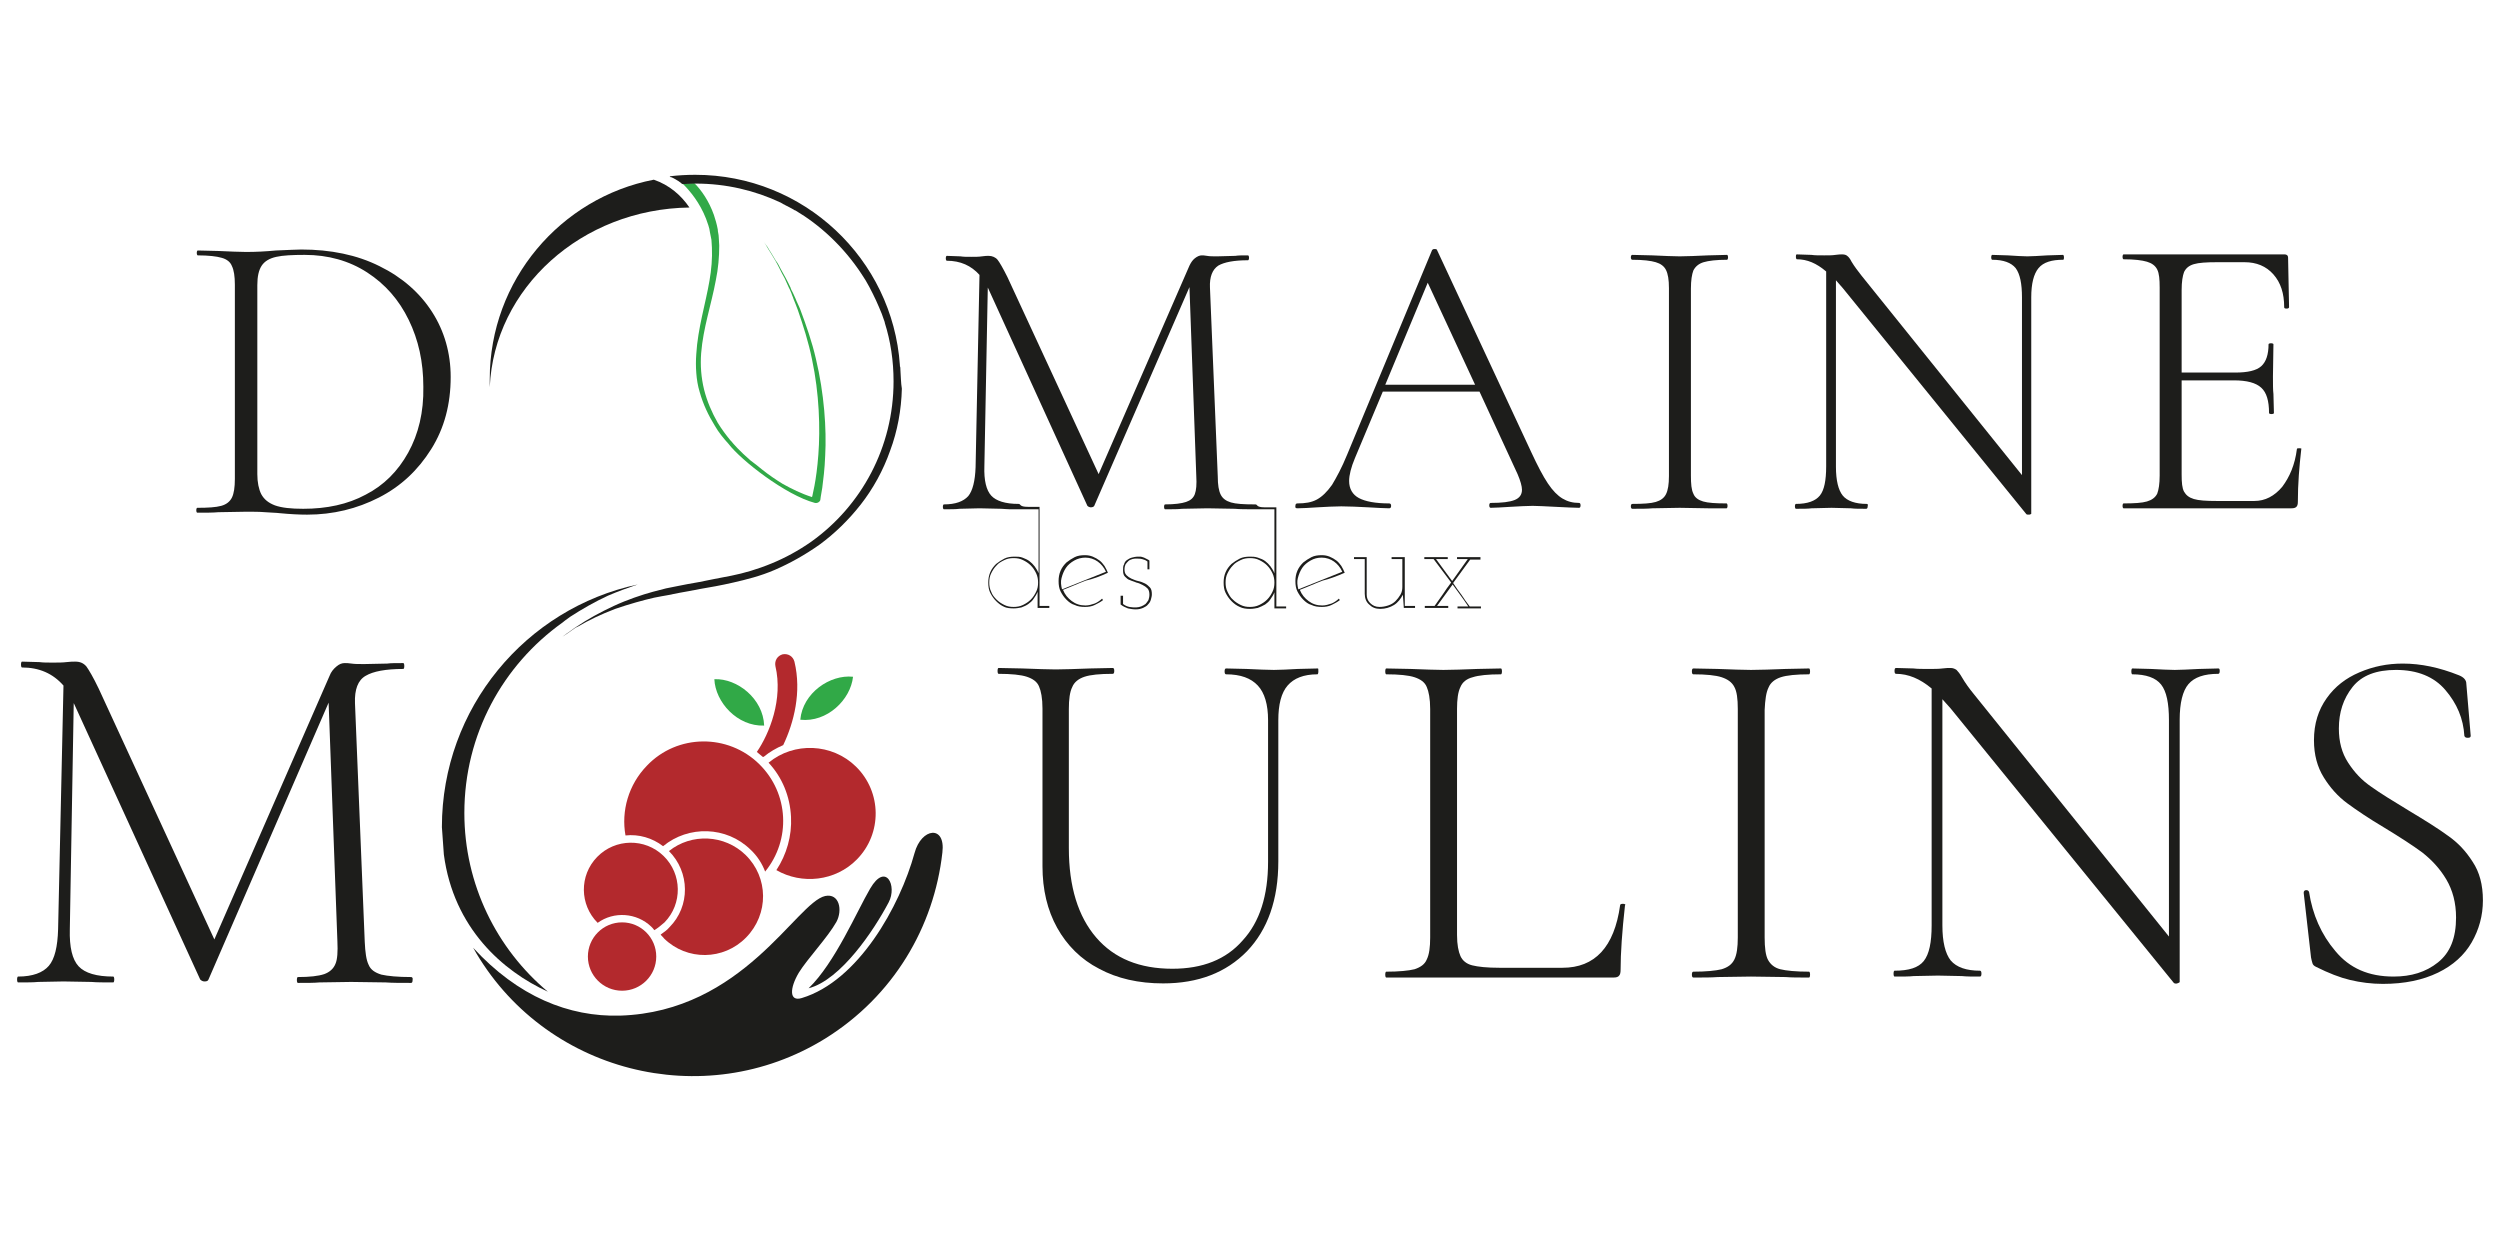 <svg xmlns="http://www.w3.org/2000/svg" xmlns:xlink="http://www.w3.org/1999/xlink" id="Calque_1" x="0px" y="0px" viewBox="0 0 512 256" style="enable-background:new 0 0 512 256;" xml:space="preserve"><style type="text/css">	.st0{fill:#1D1D1B;}	.st1{fill-rule:evenodd;clip-rule:evenodd;fill:#1D1D1B;}	.st2{fill:#B3292D;}	.st3{fill:#31A947;}</style><g>	<path class="st0" d="M133.9,36.8c-19.1,3.7-33.6,20.6-33.6,40.8c0,0.6,0,1.2,0,1.7c0.9-20.3,18.8-36.5,40.9-36.8  C139.5,40,137.1,37.9,133.9,36.8z"></path>	<path class="st1" d="M187.3,174.7c-3,10.9-11.5,26.2-23.1,29.7c-2.6,0.8-2.5-2-0.6-5.2c1.8-2.9,5.9-7.2,7.7-10.4  c1.3-2.4,0.6-5.9-2.3-5.3c-5.9,1.3-16.8,23.7-42,24.5c-10.5,0.3-20.9-3.9-30.1-13.9c14.3,25.5,47.2,34,72.1,18.6  c14-8.7,22.3-22.9,24-38.1C193.7,168.9,188.7,169.5,187.3,174.7z"></path>	<path class="st1" d="M178.2,182c-2.7,4.6-7.2,15.2-12.6,20.4c6.6-1.7,13.4-11.9,16.4-17.6C183.8,181.4,181.4,176.5,178.2,182z"></path>	<path class="st2" d="M152.7,175.1c-4.3-4.2-11.1-4.5-15.7-0.8c4.3,4.3,4.4,11.3,0.1,15.6c-0.5,0.6-1.1,1-1.8,1.5  c0.2,0.3,0.5,0.5,0.7,0.8c4.7,4.6,12.2,4.5,16.8-0.2C157.5,187.2,157.4,179.7,152.7,175.1z"></path>	<path class="st2" d="M133.4,189.8c0.2,0.2,0.4,0.4,0.6,0.7c0.7-0.4,1.4-1,2.1-1.6c3.7-3.8,3.6-9.9-0.2-13.6s-9.9-3.6-13.6,0.2  c-3.7,3.8-3.6,9.8,0.1,13.5C125.7,186.6,130.4,186.9,133.4,189.8z"></path>	<circle class="st2" cx="127.4" cy="195.9" r="7"></circle>	<path class="st2" d="M135.8,173.3c5.2-4.3,13-4.1,17.9,0.7c1.4,1.3,2.4,2.9,3,4.5c5.3-6.5,4.9-16-1.2-22c-6.4-6.3-16.8-6.2-23,0.3  c-3.8,3.9-5.3,9.3-4.4,14.3C130.8,170.8,133.6,171.6,135.8,173.3z"></path>	<path class="st2" d="M175.5,176c5.2-5.3,5.1-13.8-0.2-19c-4.9-4.8-12.7-5.1-17.9-0.8c2.8,3,4.4,6.9,4.6,11.1  c0.2,3.9-0.9,7.7-3,10.9C164.2,181.2,171.1,180.5,175.5,176z"></path>	<path class="st2" d="M156.4,155c1.2-1,2.6-1.8,4-2.4c2.2-4.6,3.8-10.9,2.3-17.1c-0.3-1.1-1.3-1.7-2.4-1.5c-1.1,0.3-1.7,1.3-1.5,2.4  c1.6,6.8-1.2,13.8-3.8,17.6c0.4,0.3,0.8,0.7,1.2,1L156.4,155z"></path>	<path class="st3" d="M156.5,148.6c-0.2-5.5-5.5-9.7-10.2-9.5C146.5,143.8,151,148.8,156.5,148.6z"></path>	<path class="st3" d="M163.9,147.4c5.5,0.6,10.3-4.1,10.8-8.8C170,138.1,164.4,141.9,163.9,147.4z"></path>	<g>		<path class="st0" d="M84.2,200.1c-2.7,0-4.8-0.2-6.1-0.5c-1.3-0.4-2.2-1-2.6-2c-0.5-1-0.7-2.6-0.8-4.7l-2-48.9   c-0.1-2.8,0.6-4.7,2.2-5.6c1.5-0.9,4.1-1.4,7.7-1.4c0.1,0,0.2-0.2,0.2-0.6s-0.1-0.6-0.2-0.6c-1.5,0-2.6,0-3.3,0.1l-4.7,0.1   c-1.1,0-2,0-2.6-0.1s-1.1-0.1-1.4-0.1c-0.6,0-1.1,0.2-1.7,0.7c-0.6,0.5-1.1,1.1-1.4,1.9l-23.6,54L20.2,141c-1.1-2.3-2-3.8-2.5-4.5   c-0.6-0.7-1.3-1-2.3-1c-0.4,0-1,0-1.8,0.1c-0.8,0.1-1.7,0.1-2.8,0.1s-2,0-2.7-0.1l-3.6-0.1c-0.1,0-0.2,0.2-0.2,0.6   s0.1,0.6,0.2,0.6c3.5,0,6.3,1.2,8.5,3.7l-1.1,49.9c-0.1,3.6-0.7,6.1-1.9,7.5c-1.2,1.4-3.3,2.2-6.3,2.2c-0.1,0-0.2,0.2-0.2,0.6   c0,0.4,0.1,0.6,0.2,0.6c1.8,0,3.2,0,4.1-0.1l5.2-0.1l5.7,0.1c1.1,0.1,2.6,0.1,4.5,0.1c0.1,0,0.2-0.2,0.2-0.6   c0-0.4-0.1-0.6-0.2-0.6c-3.4,0-5.8-0.7-7.1-2.1c-1.3-1.4-1.9-3.9-1.8-7.6l0.8-46.3l0.1,0.2L41,200.6c0.3,0.3,0.6,0.4,0.9,0.4   c0.4,0,0.7-0.1,0.8-0.4l24.6-56.7l1.8,48.9c0.1,2.1,0,3.7-0.4,4.6c-0.4,1-1.2,1.7-2.3,2.1c-1.2,0.4-3,0.6-5.4,0.6   c-0.1,0-0.2,0.2-0.2,0.6c0,0.4,0.1,0.6,0.2,0.6c1.9,0,3.4,0,4.4-0.1l6.5-0.1l7.1,0.1c1.3,0.1,3,0.1,5.2,0.1c0.2,0,0.3-0.2,0.3-0.6   C84.6,200.3,84.4,200.1,84.2,200.1z"></path>		<path class="st0" d="M269.9,136.9l-4.1,0.1c-2,0.1-3.6,0.2-4.9,0.2c-1.4,0-3.3-0.1-5.6-0.2l-4.2-0.1c-0.2,0-0.3,0.2-0.3,0.6   s0.1,0.6,0.3,0.6c3,0,5.1,0.8,6.5,2.3s2.1,3.9,2.1,7.1v29c0,6.9-1.7,12.3-5.2,16.1c-3.4,3.9-8.2,5.8-14.4,5.8   c-6.7,0-11.9-2.1-15.6-6.4c-3.7-4.3-5.6-10.4-5.6-18.3v-28.5c0-2,0.2-3.5,0.7-4.5c0.4-1,1.3-1.7,2.5-2.1c1.2-0.4,3.1-0.6,5.8-0.6   c0.2,0,0.3-0.2,0.3-0.6s-0.1-0.6-0.3-0.6l-4.7,0.1c-2.8,0.1-5.2,0.2-7,0.2c-1.7,0-3.9-0.1-6.8-0.2l-4.9-0.1   c-0.1,0-0.2,0.2-0.2,0.6s0.1,0.6,0.2,0.6c2.6,0,4.6,0.2,5.8,0.6c1.2,0.4,2.1,1,2.5,2c0.4,0.9,0.7,2.4,0.7,4.5v32.3   c0,4.8,1,9,3,12.6c2,3.6,4.9,6.5,8.6,8.4c3.7,2,8.1,3,13.1,3c7.2,0,12.9-2.2,17.2-6.6c4.2-4.4,6.4-10.5,6.4-18.4v-28.9   c0-3.2,0.6-5.6,1.9-7.1c1.3-1.5,3.3-2.3,6.1-2.3c0.1,0,0.2-0.2,0.2-0.6S270,136.9,269.9,136.9z"></path>		<path class="st0" d="M332.4,185.1c-0.4,0-0.6,0.1-0.6,0.3c-1.2,8.6-5.2,12.8-11.8,12.8h-12.9c-2.6,0-4.4-0.2-5.6-0.5   c-1.2-0.3-2-1-2.4-1.9c-0.4-0.9-0.7-2.3-0.7-4.3v-46.3c0-2,0.2-3.5,0.7-4.5c0.4-1,1.3-1.7,2.5-2c1.2-0.4,3.2-0.6,5.8-0.6   c0.1,0,0.2-0.2,0.2-0.6c0-0.4-0.1-0.6-0.2-0.6l-4.8,0.1c-2.8,0.1-5.2,0.2-7,0.2c-1.6,0-3.8-0.1-6.7-0.2l-5-0.1   c-0.1,0-0.2,0.2-0.2,0.6c0,0.4,0.1,0.6,0.2,0.6c2.6,0,4.6,0.2,5.8,0.6c1.2,0.4,2.1,1,2.5,2c0.4,0.9,0.7,2.4,0.7,4.5v46.8   c0,2-0.2,3.5-0.7,4.5c-0.4,1-1.3,1.6-2.5,2c-1.2,0.3-3.2,0.5-5.8,0.5c-0.1,0-0.2,0.2-0.2,0.6c0,0.4,0.1,0.6,0.2,0.6h46.5   c0.6,0,1-0.1,1.2-0.4c0.2-0.2,0.3-0.6,0.3-1.2c0-3.4,0.3-7.8,0.9-13.2C333,185.3,332.8,185.1,332.4,185.1z"></path>		<path class="st0" d="M362.2,140.8c0.4-1,1.3-1.7,2.5-2.1c1.2-0.4,3.2-0.6,5.8-0.6c0.1,0,0.2-0.2,0.2-0.6s-0.1-0.6-0.2-0.6   l-4.8,0.1c-2.8,0.1-5.2,0.2-7.1,0.2c-1.7,0-3.9-0.1-6.8-0.2l-5-0.1c-0.2,0-0.3,0.2-0.3,0.6s0.1,0.6,0.3,0.6c2.6,0,4.6,0.2,5.8,0.6   c1.2,0.4,2.1,1,2.6,2c0.5,0.9,0.7,2.4,0.7,4.5v46.8c0,2-0.2,3.5-0.7,4.5c-0.5,1-1.3,1.6-2.6,2c-1.2,0.3-3.2,0.5-5.8,0.5   c-0.2,0-0.3,0.2-0.3,0.6c0,0.4,0.1,0.6,0.3,0.6c2.1,0,3.7,0,5-0.1l6.8-0.1l7.1,0.1c1.1,0.1,2.7,0.1,4.8,0.1c0.1,0,0.2-0.2,0.2-0.6   c0-0.4-0.1-0.6-0.2-0.6c-2.7,0-4.7-0.2-5.9-0.5c-1.2-0.3-2-1-2.5-1.9s-0.7-2.5-0.7-4.6v-46.6C361.5,143.3,361.7,141.8,362.2,140.8   z"></path>		<path class="st0" d="M454.3,136.9l-3.9,0.1c-2.2,0.1-3.8,0.2-5,0.2c-1.2,0-2.8-0.1-4.9-0.2l-3.8-0.1c-0.1,0-0.2,0.2-0.2,0.6   s0.1,0.6,0.2,0.6c2.8,0,4.8,0.7,5.9,2.1c1.1,1.4,1.6,3.8,1.6,7.3v44.3l-40-49.7c-0.9-1.1-1.7-2.2-2.4-3.4   c-0.4-0.7-0.8-1.2-1.1-1.5c-0.3-0.2-0.7-0.4-1.2-0.4c-0.4,0-1,0-1.7,0.1c-0.7,0.1-1.7,0.1-2.8,0.1c-1.3,0-2.4,0-3.1-0.1l-3.6-0.1   c-0.2,0-0.3,0.2-0.3,0.6c0,0.4,0.1,0.6,0.3,0.6c2.5,0,4.9,1,7.3,3v48.5c0,3.5-0.5,5.9-1.6,7.3c-1.1,1.4-3.1,2-6,2   c-0.1,0-0.2,0.2-0.2,0.6s0.1,0.6,0.2,0.6c1.8,0,3.1,0,3.9-0.1l5-0.1l4.9,0.1c0.9,0.1,2.1,0.1,3.7,0.1c0.2,0,0.3-0.2,0.3-0.6   s-0.1-0.6-0.3-0.6c-2.8,0-4.8-0.7-6-2.1c-1.1-1.4-1.7-3.8-1.7-7.2v-46.3l1.7,1.9l45.7,56.2c0.1,0.1,0.4,0.2,0.7,0.1   c0.3-0.1,0.5-0.2,0.5-0.3v-53.7c0-3.4,0.6-5.9,1.8-7.3c1.2-1.4,3.2-2.1,6.1-2.1c0.2,0,0.3-0.2,0.3-0.6S454.5,136.9,454.3,136.9z"></path>		<path class="st0" d="M506.4,176.5c-1.4-2.2-3-3.9-5-5.3c-1.9-1.4-4.6-3.1-8.1-5.2c-3.3-2-5.9-3.6-7.7-4.9   c-1.9-1.3-3.4-2.9-4.7-4.9c-1.3-2-1.9-4.3-1.9-7c0-3.3,0.9-6.1,2.8-8.5c1.9-2.4,4.9-3.5,8.9-3.5c4.4,0,7.8,1.4,10.1,4.1   c2.4,2.8,3.7,5.9,3.9,9.4c0.1,0.3,0.3,0.4,0.7,0.4c0.4,0,0.6-0.1,0.6-0.4l-0.9-10.7c0-0.7-0.5-1.3-1.5-1.7   c-4-1.6-7.8-2.4-11.5-2.4c-3.2,0-6.1,0.6-8.9,1.8c-2.8,1.2-5,2.9-6.7,5.3c-1.7,2.4-2.6,5.2-2.6,8.6c0,3,0.7,5.5,2,7.6   c1.3,2.1,2.9,3.9,4.8,5.3c1.9,1.4,4.4,3.1,7.6,5c3.3,2,5.9,3.7,7.8,5.1c1.9,1.5,3.6,3.3,4.9,5.5c1.3,2.2,2,4.8,2,7.8   c0,4.2-1.2,7.2-3.7,9.2c-2.5,2-5.5,2.9-9.1,2.9c-5.1,0-9-1.7-11.9-5.2c-2.9-3.4-4.7-7.5-5.4-12.1c-0.1-0.3-0.3-0.4-0.6-0.4   c-0.3,0-0.5,0.2-0.5,0.5v0.1l1.5,13.2c0.1,0.5,0.2,0.9,0.3,1.2c0.1,0.3,0.3,0.5,0.7,0.7c2.6,1.3,4.9,2.2,7,2.7   c2.1,0.5,4.4,0.8,6.7,0.8c4.5,0,8.2-0.8,11.3-2.3c3.1-1.5,5.4-3.6,6.9-6.2c1.5-2.6,2.3-5.5,2.3-8.6   C508.5,181.2,507.8,178.6,506.4,176.5z"></path>		<path class="st0" d="M77.7,54.5c-4.6-2.3-10-3.4-16-3.4c-0.9,0-2.6,0.1-5.2,0.2c-2.1,0.2-4.1,0.3-6.1,0.3c-1.4,0-3.3-0.1-5.7-0.2   l-4.2-0.1c-0.1,0-0.2,0.2-0.2,0.5c0,0.3,0.1,0.5,0.2,0.5c2.2,0,3.9,0.2,4.9,0.5c1.1,0.3,1.8,0.9,2.1,1.7c0.4,0.8,0.6,2.1,0.6,3.8   v39.8c0,1.7-0.2,3-0.6,3.8c-0.4,0.8-1.1,1.4-2.2,1.7c-1.1,0.3-2.7,0.4-4.9,0.4c-0.1,0-0.2,0.2-0.2,0.5c0,0.3,0.1,0.5,0.2,0.5   c1.8,0,3.3,0,4.3-0.1l5.7-0.1c1.4,0,2.7,0,3.9,0.1c1.2,0.1,2.2,0.1,3,0.2c2.1,0.2,3.9,0.3,5.6,0.3c5.3,0,10.2-1.2,14.7-3.5   c4.5-2.3,8-5.6,10.7-9.9c2.7-4.3,4-9.2,4-14.8c0-4.9-1.3-9.4-3.8-13.3C86,60,82.4,56.8,77.7,54.5z M83.6,92.7   c-2.1,3.8-5,6.7-8.7,8.6c-3.7,2-8,2.9-12.8,2.9c-2.5,0-4.4-0.2-5.8-0.7c-1.3-0.5-2.2-1.2-2.8-2.3c-0.5-1-0.8-2.4-0.8-4.1V58.4   c0-1.8,0.3-3.1,0.9-4c0.6-0.9,1.6-1.5,3-1.8c1.3-0.3,3.3-0.4,5.8-0.4c4.8,0,9.1,1.2,12.8,3.6c3.7,2.4,6.5,5.6,8.5,9.7   c2,4.1,3,8.6,3,13.7C86.8,84.4,85.7,88.9,83.6,92.7z"></path>		<path class="st0" d="M265.7,104.1c1.1,0,2.4-0.1,4.1-0.2c1.9-0.1,3.5-0.2,4.9-0.2c1.6,0,3.4,0.1,5.5,0.2c1.9,0.1,3.3,0.2,4.3,0.2   c0.3,0,0.4-0.2,0.4-0.5c0-0.3-0.1-0.5-0.4-0.5c-2.8,0-4.9-0.4-6.2-1.1c-1.3-0.7-2-1.9-2-3.5c0-1.2,0.4-2.8,1.2-4.7l5.7-13.6h19.8   l7.8,16.9c0.6,1.4,0.9,2.5,0.9,3.2c0,1-0.5,1.7-1.5,2.1c-1,0.4-2.6,0.6-4.9,0.6c-0.2,0-0.3,0.2-0.3,0.5c0,0.3,0.1,0.5,0.3,0.5   c0.9,0,2.2-0.1,4-0.2c1.9-0.1,3.4-0.2,4.6-0.2c1,0,2.6,0.1,4.7,0.2c2.2,0.1,3.8,0.2,4.8,0.2c0.2,0,0.3-0.2,0.3-0.5   c0-0.3-0.1-0.5-0.3-0.5c-1.3,0-2.4-0.3-3.4-0.9c-1-0.6-2-1.6-3-3.1c-1-1.5-2.1-3.6-3.4-6.4l-19.3-41.4c-0.1-0.2-0.2-0.2-0.5-0.2   s-0.4,0.1-0.5,0.2l-17.4,41.9c-1.1,2.7-2.2,4.7-3.1,6.2c-1,1.4-2,2.4-3.1,3c-1.1,0.6-2.4,0.8-4,0.8c-0.3,0-0.4,0.2-0.4,0.5   C265.2,104,265.4,104.1,265.7,104.1z M292.4,57.9l9.7,20.9h-18.4L292.4,57.9z"></path>		<path class="st0" d="M353.6,104.1c0.1,0,0.2-0.2,0.2-0.5c0-0.3-0.1-0.5-0.2-0.5c-2.2,0-3.8-0.1-4.8-0.4c-1-0.3-1.7-0.8-2-1.6   c-0.4-0.8-0.5-2-0.5-3.7V59.1c0-1.7,0.2-2.9,0.5-3.7c0.4-0.8,1.1-1.4,2.1-1.7c1-0.3,2.6-0.5,4.8-0.5c0.1,0,0.2-0.2,0.2-0.5   c0-0.3-0.1-0.5-0.2-0.5l-3.9,0.1c-2.3,0.1-4.3,0.2-5.8,0.2c-1.4,0-3.2-0.1-5.6-0.2l-4.1-0.1c-0.2,0-0.3,0.2-0.3,0.5   c0,0.3,0.1,0.5,0.3,0.5c2.2,0,3.8,0.2,4.8,0.5c1,0.3,1.7,0.8,2.1,1.6c0.4,0.8,0.6,2,0.6,3.7v38.5c0,1.7-0.2,2.9-0.6,3.7   c-0.4,0.8-1.1,1.3-2.1,1.6c-1,0.3-2.6,0.4-4.8,0.4c-0.2,0-0.3,0.2-0.3,0.5c0,0.3,0.1,0.5,0.3,0.5c1.7,0,3.1,0,4.1-0.1l5.6-0.1   l5.8,0.1C350.6,104.1,351.9,104.1,353.6,104.1z"></path>		<path class="st0" d="M382.3,103.2c-2.3,0-4-0.6-4.9-1.7c-0.9-1.1-1.4-3.1-1.4-5.9V57.4l1.4,1.6l37.6,46.3c0.1,0.1,0.3,0.1,0.6,0.1   c0.3-0.1,0.4-0.1,0.4-0.2V60.9c0-2.8,0.5-4.8,1.5-6c1-1.2,2.7-1.7,5-1.7c0.2,0,0.2-0.2,0.2-0.5c0-0.3-0.1-0.5-0.2-0.5l-3.2,0.1   c-1.8,0.1-3.1,0.2-4.1,0.2c-1,0-2.3-0.1-4-0.2l-3.2-0.1c-0.1,0-0.2,0.2-0.2,0.5c0,0.3,0.1,0.5,0.2,0.5c2.3,0,3.9,0.6,4.8,1.7   c0.9,1.2,1.3,3.2,1.3,6v36.4l-32.9-40.9c-0.7-0.9-1.4-1.8-2-2.8c-0.3-0.6-0.6-1-0.9-1.2c-0.2-0.2-0.6-0.3-1-0.3   c-0.3,0-0.8,0-1.4,0.1c-0.6,0.1-1.4,0.1-2.3,0.1c-1.1,0-2,0-2.6-0.1l-3-0.1c-0.2,0-0.2,0.2-0.2,0.5c0,0.3,0.1,0.5,0.2,0.5   c2.1,0,4,0.8,6,2.5v39.9c0,2.9-0.4,4.9-1.3,6c-0.9,1.1-2.5,1.7-4.9,1.7c-0.1,0-0.2,0.2-0.2,0.5c0,0.3,0.1,0.5,0.2,0.5   c1.4,0,2.5,0,3.2-0.1l4.1-0.1l4,0.1c0.7,0.1,1.7,0.1,3.1,0.1c0.2,0,0.3-0.2,0.3-0.5C382.6,103.3,382.5,103.2,382.3,103.2z"></path>		<path class="st0" d="M470.9,91.8c-0.3,0-0.5,0-0.5,0.2c-0.4,3.2-1.5,5.7-3,7.7c-1.6,1.9-3.5,2.9-5.7,2.9H454   c-2.2,0-3.7-0.1-4.7-0.4c-1-0.3-1.6-0.8-2-1.5c-0.4-0.7-0.5-1.9-0.5-3.5V77.9h10.7c2.7,0,4.5,0.5,5.6,1.5c1.1,1,1.6,2.7,1.6,5.2   c0,0.1,0.2,0.2,0.5,0.2c0.3,0,0.5-0.1,0.5-0.2l-0.1-3.9c-0.1-0.8-0.1-2-0.1-3.6l0.1-6.6c0-0.1-0.2-0.2-0.5-0.2   c-0.3,0-0.5,0.1-0.5,0.2c0,2.1-0.5,3.6-1.5,4.5c-1,0.9-2.8,1.3-5.3,1.3h-11V59.4c0-1.7,0.2-2.9,0.5-3.7c0.4-0.8,1-1.3,2-1.6   c1-0.3,2.6-0.4,4.7-0.4h5.7c2.4,0,4.4,0.8,5.9,2.5c1.5,1.7,2.2,3.9,2.2,6.7c0,0.2,0.1,0.3,0.5,0.3c0.3,0,0.5-0.1,0.5-0.3   l-0.2-10.1c0-0.5-0.3-0.7-0.7-0.7h-33c-0.1,0-0.2,0.2-0.2,0.5c0,0.3,0.1,0.5,0.2,0.5c2.2,0,3.8,0.2,4.8,0.5c1,0.3,1.7,0.8,2.1,1.6   c0.4,0.8,0.5,2,0.5,3.7v38.5c0,1.7-0.2,2.9-0.5,3.7c-0.4,0.8-1.1,1.3-2.1,1.6c-1,0.3-2.6,0.4-4.8,0.4c-0.1,0-0.2,0.2-0.2,0.5   c0,0.3,0.1,0.5,0.2,0.5h34.4c0.5,0,0.8-0.1,1-0.3c0.2-0.2,0.3-0.5,0.3-1c0-3.7,0.3-7.3,0.7-10.8C471.4,91.9,471.3,91.8,470.9,91.8   z"></path>		<path class="st0" d="M207.6,124.6c0.6,0,1.1-0.1,1.6-0.2c0.5-0.2,1-0.4,1.4-0.7c0.4-0.3,0.8-0.6,1.1-1.1c0.3-0.4,0.6-0.9,0.8-1.4   c0,0.3,0,0.6,0,0.9c0,0.3,0,0.6,0,0.9v1.5h2.4v-0.4h-2v-20.3h-2.4c-1.8,0-1.4-0.6-1.9-0.6c-2.7,0-4.6-0.6-5.6-1.7   c-1-1.1-1.5-3.1-1.4-6l0.7-36.6l0.1,0.2l20.3,44.5c0.2,0.2,0.5,0.3,0.7,0.3c0.3,0,0.6-0.1,0.7-0.3l19.5-44.8l1.4,38.7   c0.1,1.7,0,2.9-0.3,3.7c-0.3,0.8-0.9,1.3-1.8,1.6c-0.9,0.3-2.3,0.5-4.3,0.5c-0.1,0-0.2,0.2-0.2,0.5c0,0.3,0.1,0.5,0.2,0.5   c1.5,0,2.7,0,3.5-0.1l5.2-0.1l5.6,0.1c1,0.1,2.4,0.1,4.1,0.1c0,0,0,0,0,0h2h2v9.9c0,0.7,0,1.3,0,1.6c0,0.4,0,0.9,0,1.6   c-0.2-0.5-0.5-1-0.8-1.4c-0.3-0.4-0.7-0.8-1.1-1.1c-0.4-0.3-0.9-0.5-1.5-0.7s-1.1-0.2-1.6-0.2c-0.8,0-1.5,0.1-2.1,0.4   c-0.6,0.3-1.2,0.7-1.7,1.1c-0.5,0.5-0.9,1-1.2,1.7c-0.3,0.7-0.4,1.4-0.4,2.1c0,0.8,0.1,1.5,0.4,2.1c0.3,0.6,0.7,1.2,1.2,1.7   c0.5,0.5,1,0.9,1.7,1.2c0.6,0.3,1.3,0.4,2.1,0.4c0.6,0,1.1-0.1,1.6-0.2c0.5-0.2,1-0.4,1.5-0.7c0.4-0.3,0.8-0.6,1.1-1.1   c0.3-0.4,0.6-0.9,0.8-1.4c0,0.3,0,0.6,0,0.9c0,0.3,0,0.6,0,0.9v1.5h2.4v-0.4h-2v-20.3H259c-1.8,0-1.4-0.6-1.9-0.6c0,0-0.1,0-0.1,0   c0,0,0,0-0.1,0c-2.2,0-3.8-0.1-4.8-0.4c-1-0.3-1.7-0.8-2.1-1.6c-0.4-0.8-0.6-2-0.6-3.7l-1.6-38.7c-0.1-2.2,0.5-3.7,1.7-4.5   c1.2-0.7,3.2-1.1,6.1-1.1c0.1,0,0.2-0.2,0.2-0.5c0-0.3-0.1-0.5-0.2-0.5c-1.2,0-2,0-2.6,0.1l-3.7,0.1c-0.9,0-1.6,0-2.1-0.1   c-0.5-0.1-0.9-0.1-1.1-0.1c-0.4,0-0.9,0.2-1.4,0.6c-0.5,0.4-0.8,0.9-1.1,1.5l-18.6,42.7l-18.7-40.4c-0.9-1.8-1.6-3-2-3.5   c-0.4-0.5-1.1-0.8-1.8-0.8c-0.3,0-0.8,0-1.4,0.1c-0.6,0.1-1.4,0.1-2.2,0.1c-0.9,0-1.6,0-2.2-0.1l-2.8-0.1c-0.1,0-0.2,0.2-0.2,0.5   c0,0.3,0.1,0.5,0.2,0.5c2.8,0,5,1,6.7,2.9l-0.8,39.4c-0.1,2.8-0.6,4.8-1.5,5.9c-1,1.1-2.6,1.7-5,1.7c-0.1,0-0.2,0.2-0.2,0.5   c0,0.3,0.1,0.5,0.2,0.5c1.4,0,2.5,0,3.2-0.1l4.1-0.1l4.5,0.1c0.4,0,1,0.1,1.7,0.1l0,0h0.3c0.5,0,1,0,1.7,0c0,0,0,0,0,0h1.9h2v9.9   c0,0.7,0,1.3,0,1.6c0,0.4,0,0.9,0,1.6c-0.2-0.5-0.5-1-0.8-1.4c-0.3-0.4-0.7-0.8-1.1-1.1c-0.4-0.3-0.9-0.5-1.4-0.7   c-0.5-0.2-1.1-0.2-1.6-0.2c-0.8,0-1.5,0.1-2.1,0.4c-0.6,0.3-1.2,0.7-1.7,1.1c-0.5,0.5-0.9,1-1.2,1.7c-0.3,0.7-0.4,1.4-0.4,2.1   c0,0.8,0.1,1.5,0.4,2.1c0.3,0.6,0.7,1.2,1.2,1.7c0.5,0.5,1,0.9,1.7,1.2C206.1,124.5,206.8,124.6,207.6,124.6z M260.6,121.2   c-0.3,0.6-0.6,1.1-1.1,1.6c-0.5,0.5-1,0.8-1.6,1.1c-0.6,0.3-1.3,0.4-1.9,0.4c-0.7,0-1.3-0.1-1.9-0.4c-0.6-0.3-1.1-0.6-1.6-1.1   c-0.5-0.4-0.8-1-1.1-1.6c-0.3-0.6-0.4-1.2-0.4-1.9c0-0.7,0.1-1.3,0.4-1.9c0.3-0.6,0.6-1.1,1.1-1.6c0.4-0.5,1-0.8,1.6-1.1   c0.6-0.3,1.2-0.4,1.9-0.4c0.7,0,1.3,0.1,1.9,0.4c0.6,0.3,1.1,0.6,1.6,1.1c0.5,0.5,0.8,1,1.1,1.6c0.3,0.6,0.4,1.3,0.4,1.9   C261,120,260.9,120.6,260.6,121.2z M203,121.2c-0.3-0.6-0.4-1.2-0.4-1.9c0-0.7,0.1-1.3,0.4-1.9c0.3-0.6,0.6-1.1,1.1-1.6   c0.4-0.5,1-0.8,1.6-1.1c0.6-0.3,1.2-0.4,1.9-0.4c0.7,0,1.3,0.1,1.9,0.4c0.6,0.3,1.1,0.6,1.6,1.1c0.5,0.5,0.8,1,1.1,1.6   c0.3,0.6,0.4,1.3,0.4,1.9c0,0.7-0.1,1.3-0.4,1.9c-0.3,0.6-0.6,1.1-1.1,1.6c-0.5,0.5-1,0.8-1.6,1.1c-0.6,0.3-1.3,0.4-1.9,0.4   c-0.7,0-1.3-0.1-1.9-0.4c-0.6-0.3-1.1-0.6-1.6-1.1C203.6,122.3,203.2,121.8,203,121.2z"></path>		<path class="st0" d="M226.9,117.3c-0.2-0.5-0.4-0.9-0.7-1.4c-0.3-0.4-0.6-0.8-1-1.1c-0.4-0.3-0.9-0.6-1.4-0.8   c-0.5-0.2-1-0.3-1.6-0.3c-0.8,0-1.5,0.1-2.1,0.4c-0.6,0.3-1.2,0.7-1.7,1.1c-0.5,0.5-0.9,1-1.2,1.7c-0.3,0.7-0.4,1.4-0.4,2.1   c0,0.8,0.1,1.5,0.4,2.1c0.3,0.6,0.7,1.2,1.2,1.7c0.5,0.5,1,0.9,1.7,1.1c0.6,0.3,1.3,0.4,2.1,0.4c0.7,0,1.4-0.1,2-0.4   c0.6-0.3,1.2-0.6,1.7-1l-0.2-0.3c-0.4,0.4-1,0.8-1.5,1c-0.6,0.2-1.2,0.4-1.9,0.4c-1.1,0-2-0.3-2.8-0.9c-0.8-0.6-1.4-1.3-1.8-2.3   c1.6-0.6,3.1-1.3,4.7-1.9C223.8,118.6,225.4,118,226.9,117.3z M217.5,120.7c-0.2-0.8-0.3-1.6-0.1-2.3c0.2-0.8,0.5-1.5,0.9-2.1   c0.4-0.6,1-1.1,1.7-1.5c0.7-0.4,1.5-0.6,2.3-0.6c0.9,0,1.8,0.3,2.5,0.8c0.7,0.5,1.3,1.2,1.7,2.1c-1.5,0.6-3,1.2-4.5,1.8   C220.5,119.5,219,120.1,217.5,120.7z"></path>		<path class="st0" d="M229.5,122v1.8c0.5,0.4,1,0.6,1.5,0.8c0.5,0.1,1,0.2,1.6,0.2c0.6,0,1-0.1,1.5-0.3c0.4-0.2,0.8-0.4,1-0.7   c0.3-0.3,0.5-0.6,0.6-1c0.1-0.4,0.2-0.7,0.2-1.1c0-0.6-0.1-1.1-0.4-1.4c-0.3-0.3-0.6-0.6-1-0.8c-0.4-0.2-0.9-0.4-1.4-0.5   c-0.5-0.1-0.9-0.3-1.4-0.5c-0.4-0.2-0.7-0.4-1-0.7c-0.3-0.3-0.4-0.7-0.4-1.2c0-0.4,0.1-0.8,0.2-1c0.2-0.3,0.4-0.5,0.6-0.7   c0.2-0.2,0.5-0.3,0.8-0.4c0.3-0.1,0.6-0.1,0.8-0.1c0.4,0,0.8,0,1.2,0.1c0.4,0.1,0.7,0.2,1.1,0.5v1.6h0.4v-1.8   c-0.1-0.1-0.3-0.2-0.5-0.3c-0.2-0.1-0.4-0.2-0.6-0.3c-0.3-0.1-0.6-0.2-0.7-0.2c-0.2,0-0.4,0-0.7,0c-0.3,0-0.7,0.1-1.1,0.2   c-0.4,0.1-0.7,0.3-1,0.5c-0.3,0.2-0.5,0.5-0.6,0.9c-0.2,0.3-0.2,0.7-0.2,1.2c0,0.6,0.1,1,0.4,1.3c0.3,0.3,0.6,0.6,1,0.7   c0.4,0.2,0.9,0.3,1.3,0.5c0.5,0.1,0.9,0.3,1.3,0.5c0.4,0.2,0.7,0.4,1,0.7c0.3,0.3,0.4,0.8,0.4,1.3c0,0.4-0.1,0.8-0.2,1.1   c-0.2,0.3-0.4,0.6-0.6,0.8c-0.3,0.2-0.6,0.4-0.9,0.5c-0.3,0.1-0.7,0.2-1,0.2c-0.5,0-0.9,0-1.4-0.1c-0.5-0.1-0.9-0.3-1.3-0.6V122   L229.5,122L229.5,122z"></path>		<path class="st0" d="M275.4,117.3c-0.2-0.5-0.4-0.9-0.7-1.4c-0.3-0.4-0.6-0.8-1-1.1c-0.4-0.3-0.9-0.6-1.4-0.8   c-0.5-0.2-1-0.3-1.6-0.3c-0.8,0-1.5,0.1-2.1,0.4c-0.6,0.3-1.2,0.7-1.7,1.1c-0.5,0.5-0.9,1-1.2,1.7c-0.3,0.7-0.4,1.4-0.4,2.1   c0,0.8,0.1,1.5,0.4,2.1c0.3,0.6,0.7,1.2,1.2,1.7c0.5,0.5,1,0.9,1.7,1.1c0.6,0.3,1.3,0.4,2.1,0.4c0.7,0,1.4-0.1,2-0.4   c0.6-0.3,1.2-0.6,1.7-1l-0.2-0.3c-0.4,0.4-1,0.8-1.5,1c-0.6,0.2-1.2,0.4-1.9,0.4c-1.1,0-2-0.3-2.8-0.9c-0.8-0.6-1.4-1.3-1.8-2.3   c1.6-0.6,3.1-1.3,4.7-1.9C272.2,118.6,273.8,118,275.4,117.3z M265.9,120.7c-0.2-0.8-0.3-1.6-0.1-2.3c0.2-0.8,0.5-1.5,0.9-2.1   c0.4-0.6,1-1.1,1.7-1.5c0.7-0.4,1.4-0.6,2.3-0.6c0.9,0,1.8,0.3,2.5,0.8c0.7,0.5,1.3,1.2,1.7,2.1c-1.5,0.6-3,1.2-4.5,1.8   C268.9,119.5,267.4,120.1,265.9,120.7z"></path>		<path class="st0" d="M287.3,121.8l0.1,1.2l0.1,1.5h2.3v-0.4h-2.1v-10H285v0.4h2.2v5.7c0,0.6-0.1,1.1-0.4,1.6   c-0.3,0.5-0.6,0.9-1,1.3c-0.4,0.4-0.9,0.7-1.5,0.9c-0.6,0.2-1.2,0.3-1.8,0.3c-0.8,0-1.4-0.3-1.9-0.8c-0.5-0.5-0.7-1.1-0.7-1.7   v-7.7h-2.6v0.4h2.2v7.1c0,0.9,0.3,1.7,0.9,2.2c0.6,0.6,1.3,0.9,2.3,0.9c1,0,2-0.3,2.8-0.8C286.3,123.4,286.9,122.6,287.3,121.8z"></path>		<path class="st0" d="M303.2,114.5v-0.4h-4.8v0.4h2.2l-3.2,4.5l-3.3-4.5h2.4v-0.4h-4.8v0.4h1.9c0.6,0.8,1.2,1.6,1.8,2.4   c0.6,0.8,1.2,1.6,1.8,2.4c-0.6,0.8-1.2,1.6-1.7,2.4c-0.6,0.8-1.1,1.6-1.7,2.4h-2v0.4h4.8v-0.4h-2.3c0.5-0.7,1.1-1.5,1.6-2.2   c0.5-0.7,1.1-1.5,1.6-2.2c0.5,0.7,1.1,1.5,1.6,2.2c0.5,0.7,1.1,1.5,1.6,2.3h-2.2v0.4h4.8v-0.4H301c-0.6-0.8-1.2-1.6-1.7-2.4   c-0.6-0.8-1.2-1.6-1.7-2.4l3.5-4.8H303.2z"></path>	</g>	<path class="st0" d="M95.1,166.5c0-16.1,7.9-30.3,20.1-39l0.5-0.4c0.3-0.2,0.7-0.5,1.1-0.8c2.3-1.5,5.1-3.1,7.7-4.3  c2.1-0.9,4.3-1.7,6.1-2.3c-22.9,4.9-40.1,25.3-40.1,49.7l0.4,5.6c2,15.1,12.1,23.9,21.3,28.1C101.7,194.3,95.1,181.1,95.1,166.5z"></path>	<path class="st3" d="M144.6,44.8c0.3,0.9,0.7,1.8,0.8,2.8c0.1,0.5,0.2,1,0.3,1.5c0,0.5,0.1,1,0.1,1.6c0.1,2.2-0.1,4.5-0.5,6.8  c-0.8,4.7-2.4,9.8-2.7,15c-0.1,1.3-0.1,2.6,0,3.9c0.1,1.3,0.3,2.6,0.7,3.9c0.7,2.5,1.8,4.8,3.1,6.9c0.8,1.4,1.8,2.6,2.8,3.7  c0,0,0,0,0,0c2.6,3.4,11.7,10.5,17.7,12.1c0,0,0,0,0,0s0,0,0,0c0,0,0,0,0,0c0.5,0.1,1-0.2,1.1-0.6c0,0,0.1-0.9,0.4-2.5  c0.2-1.6,0.5-3.8,0.6-6.6c0.3-5.4-0.2-12.7-1.9-19.8c-0.8-3.5-2-6.9-3.2-10.1c-0.3-0.8-0.7-1.5-1-2.3c-0.2-0.4-0.3-0.7-0.5-1.1  c-0.2-0.4-0.4-0.7-0.5-1.1c-0.3-0.7-0.7-1.4-1-2c-0.3-0.6-0.7-1.2-1-1.8c-0.3-0.6-0.6-1.2-1-1.7c-0.3-0.5-0.6-1-0.9-1.5  c-0.3-0.5-0.6-0.9-0.8-1.3c-0.3-0.4-0.5-0.7-0.8-1.1c-0.9-1.3-1.4-2-1.4-2s0.5,0.7,1.4,2c0.2,0.3,0.5,0.7,0.7,1.1  c0.2,0.4,0.5,0.8,0.8,1.3c0.3,0.5,0.6,1,0.9,1.5c0.3,0.5,0.6,1.1,0.9,1.7c0.3,0.6,0.6,1.2,1,1.9c0.3,0.7,0.6,1.3,0.9,2  c0.2,0.3,0.3,0.7,0.5,1.1c0.1,0.4,0.3,0.7,0.4,1.1c0.3,0.7,0.6,1.5,0.9,2.3c1.1,3.2,2.2,6.6,2.9,10.1c1.5,7,1.7,14.2,1.3,19.5  c-0.2,2.7-0.5,4.8-0.8,6.4c-0.3,1.3-0.4,2.1-0.5,2.3c-2.2-0.7-4.2-1.7-6-2.7c-1.3-0.8-2.8-1.8-4.3-3c-0.7-0.6-1.5-1.2-2.3-1.8  c-2.2-1.9-3.6-3.5-3.9-3.9c-0.1-0.1-0.1-0.1-0.2-0.2c-0.9-1.1-1.8-2.3-2.6-3.6c-1.2-2.1-2.2-4.4-2.8-6.8c-0.3-1.2-0.5-2.5-0.6-3.7  c-0.1-1.3-0.1-2.5,0-3.8c0.4-5.1,2.1-10,3-14.9c0.5-2.4,0.7-4.8,0.7-7.1c0-0.6-0.1-1.1-0.1-1.7c0-0.6-0.2-1.1-0.2-1.6  c-0.2-1.1-0.5-2.1-0.8-3c-1-2.8-2.5-5-4-6.5l-2.4,0.1C141.4,39.2,143.3,41.5,144.6,44.8z"></path>	<path class="st0" d="M184.4,75.7c0-0.3,0-0.5-0.1-0.7c0-0.1,0-0.1,0-0.2c-1.5-21.8-19.7-39-41.9-39c-1.8,0-3.5,0.1-5.2,0.3l0.1,0.1  c-0.1,0-0.2,0-0.2,0c0.1,0,0.2,0.1,0.4,0.1c0.2,0.1,0.5,0.2,0.8,0.4c0.4,0.2,0.8,0.5,1.2,0.8c0.1,0.1,0.2,0.2,0.3,0.2l2.4-0.1  c0.1,0,0.2,0,0.3,0c6.2,0,12.1,1.4,17.4,3.9c0.2,0.1,0.3,0.2,0.5,0.3c0.3,0.1,0.5,0.3,0.8,0.4c0.4,0.2,0.9,0.5,1.3,0.7  c0.1,0.1,0.3,0.2,0.4,0.2c4.9,2.9,9.8,7.3,13.6,13.1c1.1,1.6,2,3.4,2.9,5.3c0.4,0.9,0.8,1.8,1.2,2.8c0.2,0.6,0.4,1.1,0.6,1.7  c0,0,0,0,0,0.1c1.2,3.8,1.8,7.8,1.8,12c0,13.5-6.6,25.5-16.8,32.8c-2.7,1.9-5.5,3.4-8.2,4.5c-2.9,1.2-5.7,2-8.2,2.5  c-2.5,0.5-4.8,0.9-6.6,1.3c-1.8,0.3-3.3,0.6-4.3,0.8c-1,0.2-1.5,0.3-1.5,0.3s-0.4,0.1-1,0.2c-0.7,0.2-1.6,0.4-2.7,0.7  c-2.2,0.6-5.2,1.6-8,2.9c-2.8,1.3-5.5,2.8-7.4,4.1c-0.5,0.3-0.9,0.6-1.3,0.9c-0.4,0.3-0.7,0.5-1,0.7c-0.5,0.4-0.8,0.6-0.8,0.6  s0.3-0.2,0.9-0.6c0.3-0.2,0.6-0.4,1-0.7c0.4-0.3,0.8-0.6,1.3-0.8c2-1.2,4.7-2.5,7.6-3.6c2.9-1,5.8-1.8,8-2.3c1.1-0.2,2-0.4,2.7-0.5  c0.7-0.1,1-0.2,1-0.2s0.5-0.1,1.5-0.3c1-0.2,2.4-0.4,4.3-0.8c1.8-0.3,4.1-0.7,6.7-1.3c2.6-0.6,5.5-1.3,8.5-2.6c3-1.3,6.1-3,9.2-5.2  c3-2.2,5.9-5,8.4-8.2c2.5-3.2,4.6-7,6-11c1.5-4,2.3-8.4,2.4-12.7C184.5,78.4,184.5,77.1,184.4,75.7z"></path></g></svg>